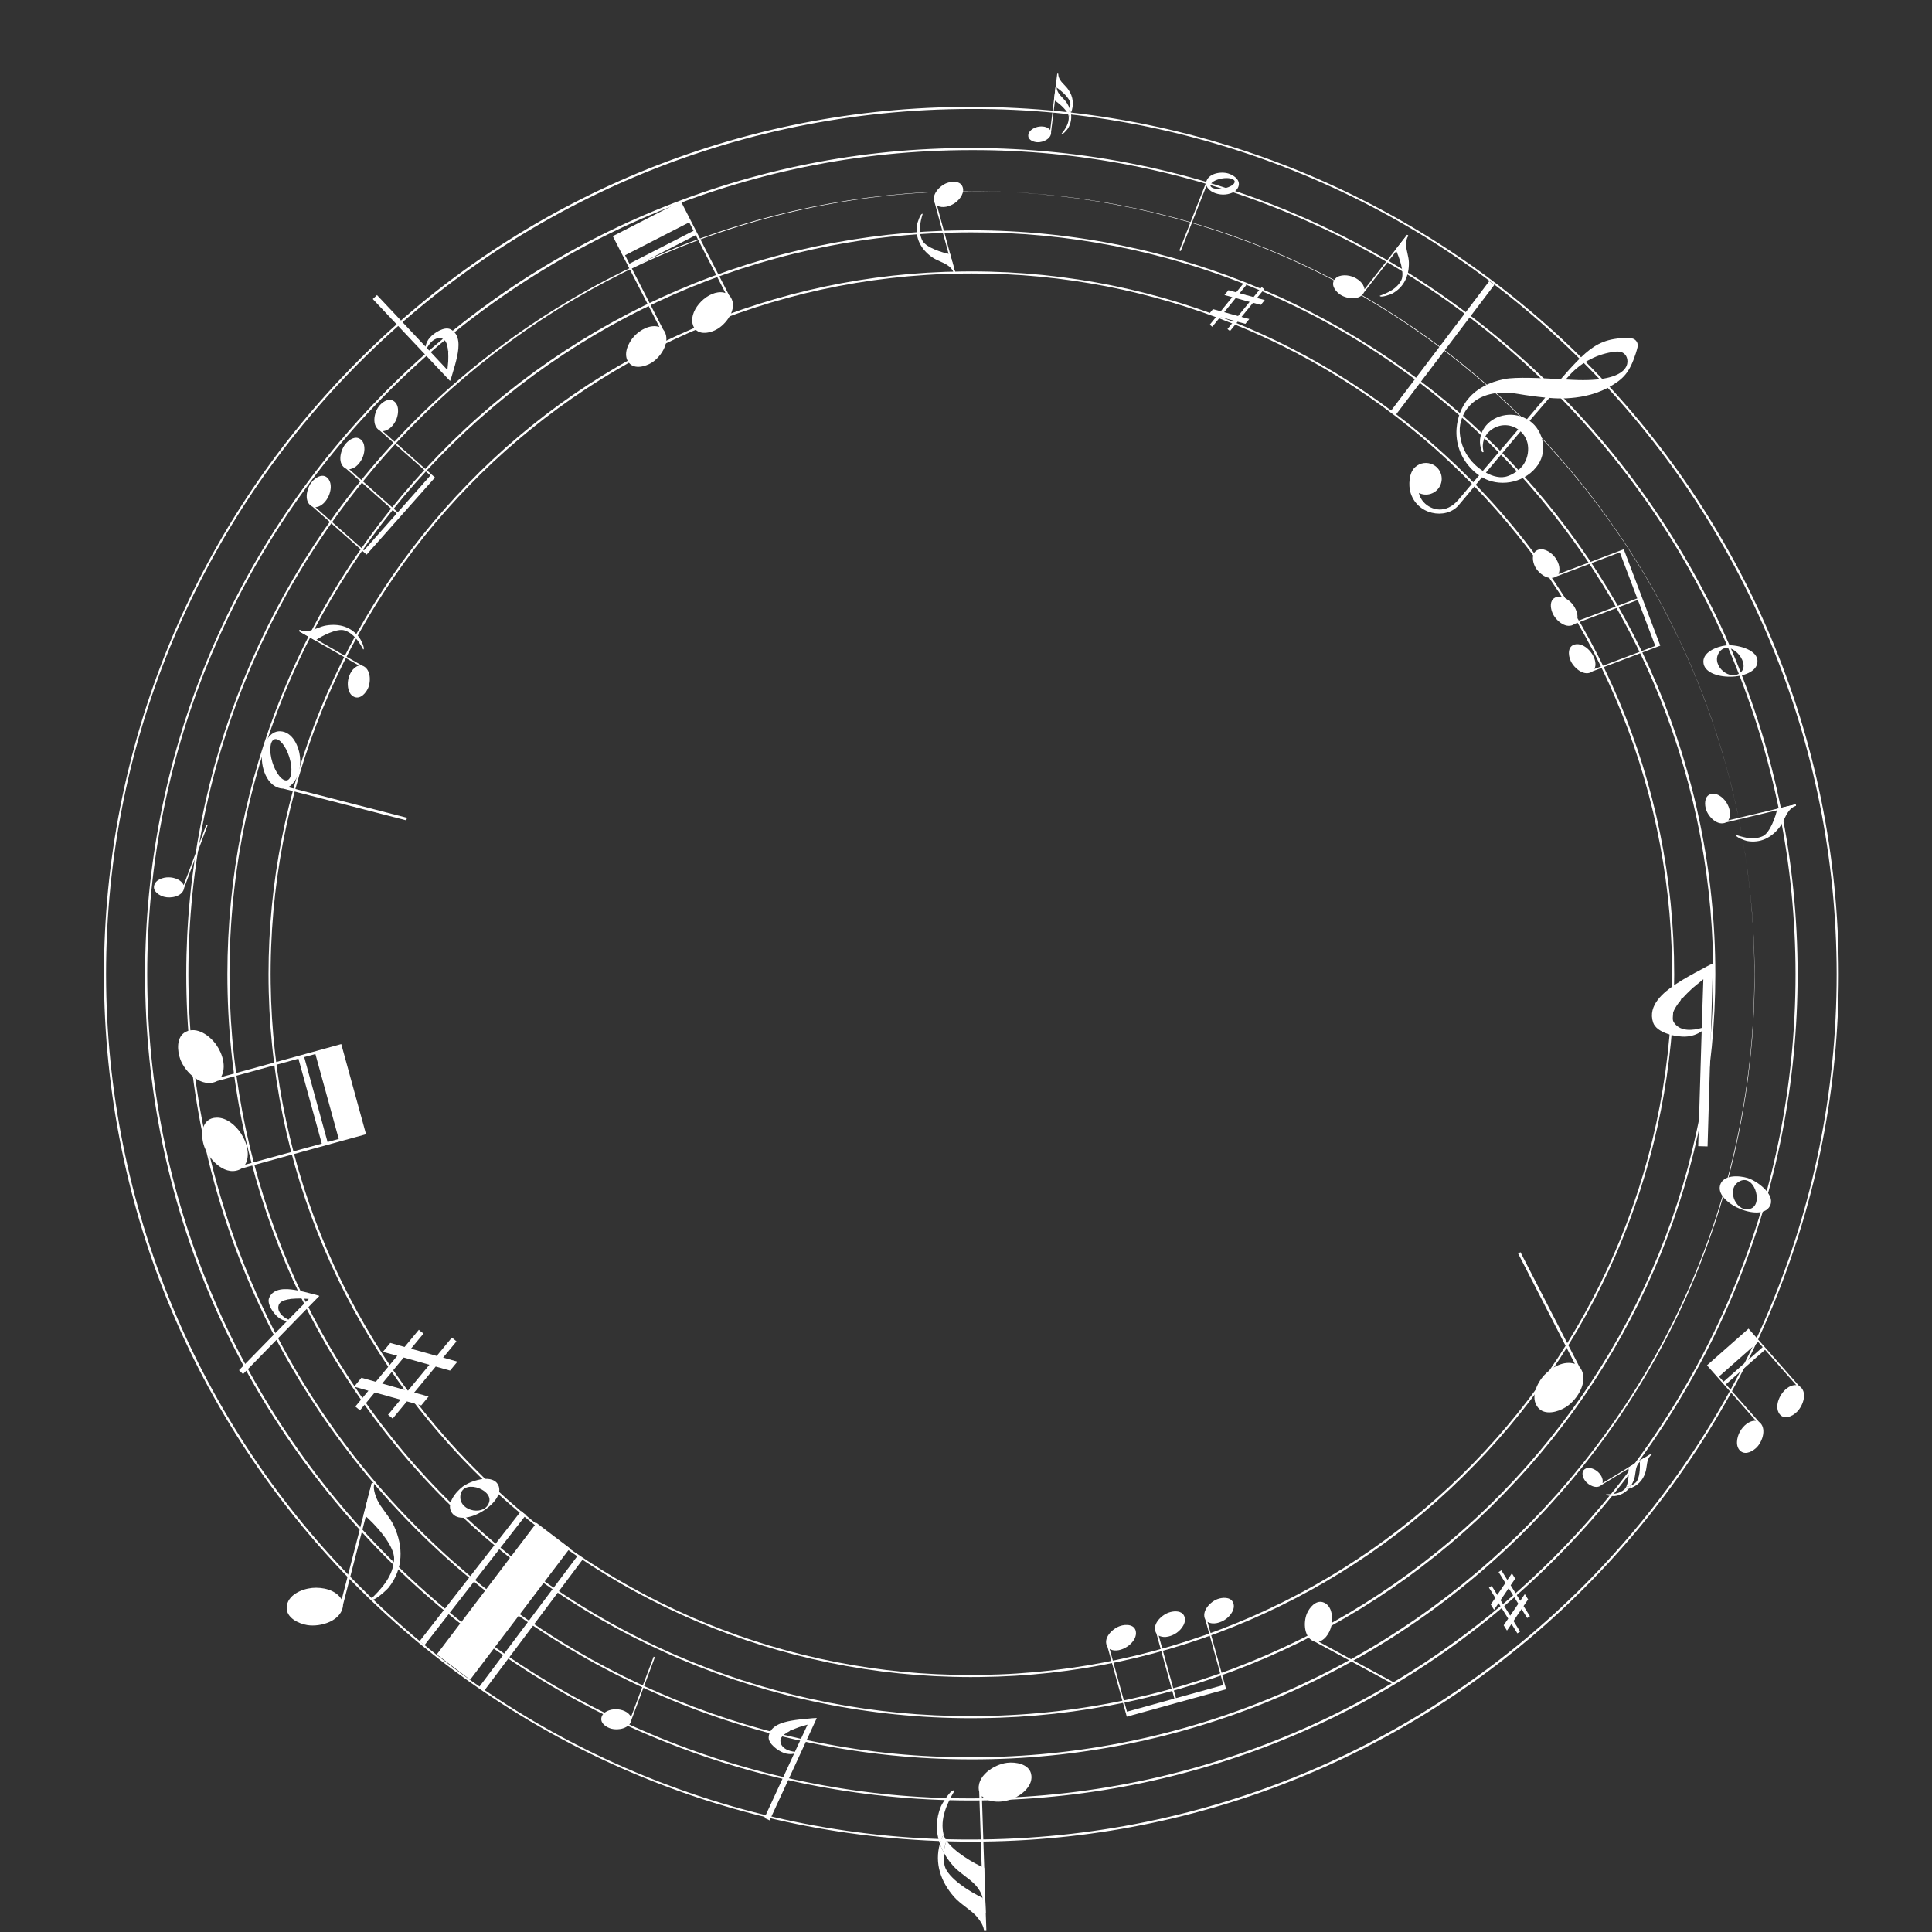<?xml version="1.0" encoding="UTF-8"?>
<svg id="_グループ_31747" xmlns="http://www.w3.org/2000/svg" width="720" height="720" version="1.1" viewBox="0 0 720 720">
  <rect x="0" y="0" width="720" height="720" fill="#333333" stroke="none"/>
  <!-- Generator: Adobe Illustrator 29.1.0, SVG Export Plug-In . SVG Version: 2.1.0 Build 142)  -->
  <defs>
    <style>
      .st0 {
        fill: #fff;
      }
    </style>
  </defs>
  <g id="_グループ_31747-2">
    <path id="_パス_133021" class="st0" d="M566.642,466.663l21.935,42.655h0c4.009,4.876-.647,12.322-5.048,15.084-2.858,1.795-7.862,3.237-10.38.14-2.962-3.641-.4-9.1,2.342-12.063s7.338-5.536,11.415-4.213l-21.156-41.144.892-.459v-0Z"/>
    <path id="_パス_133022" class="st0" d="M77.368,307.549l-8.737,23.322h0c-.472,3.242-4.96,4.053-7.558,3.325-1.687-.472-3.989-1.891-3.677-3.941.364-2.41,3.357-3.329,5.456-3.309s4.684.887,5.6,2.914l8.425-22.494s.491.183.491.183Z"/>
    <path id="_パス_133023" class="st0" d="M244.07,617.579l-8.737,23.322h0c-.472,3.242-4.96,4.053-7.558,3.325-1.687-.472-3.989-1.89-3.677-3.941.364-2.41,3.357-3.329,5.456-3.309s4.684.887,5.6,2.914l8.428-22.495.488.184-0-0Z"/>
    <path id="_パス_133024" class="st0" d="M519.395,627.75l-29.3-15.88h0c-4.209-1.227-4.457-7.322-3.014-10.632.939-2.15,3.242-4.94,5.9-4.149,3.13.931,3.8,5.064,3.385,7.842-.412,2.762-2.042,6.047-4.9,6.891l28.258,15.316-.329.612v0Z"/>
    <path id="_パス_133025" class="st0" d="M613.182,543.501l-16.343,9.9h0c-1.827,1.727-4.916.084-6.135-1.591-.791-1.083-1.5-3.034-.344-4.121,1.367-1.275,3.609-.408,4.86.6s2.4,2.762,1.99,4.421l15.764-9.545.208.336 0.0 0Z"/>
    <path id="_パス_133026" class="st0" d="M608.969,551.311c.5-1.4.5-3.329.919-4.517.232-.767.648-1.465,1.211-2.034-.012-.152-.024-.3-.04-.428l.088-.056v-.008l-4.281,2.6c.192,1.727.136,5.316-.823,7.254.635-.11,1.254-.292,1.847-.544.442-.715.805-1.477,1.083-2.27"/>
    <path id="_パス_133027" class="st0" d="M605.979,554.983c-.185.015-.371.019-.556.012h0c-1.855,1.727-4.477,1.911-6.851,1.871-.148.652,2.838.7,3.214.656,2.013-.229,3.868-1.203,5.2-2.73-.329.082-.663.145-1,.188"/>
    <path id="_パス_133028" class="st0" d="M611.1,544.76c.164,2.2-.032,6.351-1.483,7.7-.509.47-1.094.85-1.731,1.123-.265.43-.566.836-.9,1.215,2.976-.784,5.323-3.072,6.183-6.027.5-1.4.5-3.329.919-4.517.238-.868.744-1.64,1.444-2.206l-.192-.32-4.189,2.55.188.308c-.085.051-.165.11-.24.176"/>
    <path id="_パス_133029" class="st0" d="M611.099,544.76c.075-.066.155-.125.24-.176l-.188-.308-.092.056c.016.132.028.276.04.428"/>
    <path id="_パス_133030" class="st0" d="M606.983,554.799c.332-.38.633-.787.9-1.215-.593.252-1.213.434-1.847.544-.151.325-.359.62-.616.871.268,0,.476,0,.556-.012.336-.045.67-.108,1-.188"/>
    <path id="_パス_133031" class="st0" d="M394.057,30.209l-2.354,18.965h0c.224,2.5-2.982,3.909-5.048,3.829-1.343-.048-3.313-.7-3.449-2.282-.157-1.867,1.911-3.09,3.481-3.447s3.657-.172,4.7,1.175l2.274-18.288.396.048h0Z"/>
    <path id="_パス_133032" class="st0" d="M397.578,38.354c-.791-1.255-2.306-2.454-2.978-3.517-.457-.659-.747-1.418-.847-2.214-.124-.084-.248-.164-.36-.232l.012-.1h-.008l-.607,4.968c1.471.919,4.257,3.186,5.184,5.136.307-.565.547-1.163.715-1.783-.286-.791-.658-1.549-1.111-2.258"/>
    <path id="_パス_133033" class="st0" d="M398.61,42.975c-.103.154-.214.302-.332.444h0c.2,2.526-1.275,4.7-2.774,6.539.42.52,2.306-1.791,2.5-2.118,1.066-1.721,1.452-3.778,1.081-5.768-.142.308-.301.609-.476.9"/>
    <path id="_パス_133034" class="st0" d="M393.753,32.623c1.831,1.235,4.968,3.957,5.128,5.931.052.692-.013,1.388-.192,2.058.172.475.306.963.4,1.459,1.225-2.822.884-6.079-.9-8.585-.799-1.259-2.318-2.454-2.985-3.521-.534-.727-.825-1.604-.833-2.506l-.37-.044-.6,4.868.36.044c-.012.099-.016.2-.012.3"/>
    <path id="_パス_133035" class="st0" d="M393.753,32.623c-.004-.1-0-.201.012-.3l-.36-.044-.012.1c.112.072.232.152.36.236"/>
    <path id="_パス_133036" class="st0" d="M399.085,42.072c-.095-.497-.229-.987-.4-1.463-.169.621-.409,1.221-.715,1.787.159.321.261.667.3,1.023.12-.141.23-.289.332-.444.175-.291.334-.592.476-.9"/>
    <path id="_パス_133037" class="st0" d="M366.422,713.06l-1.5-45.281h0c-1.455-5.784,5.528-10.26,10.4-10.844,3.17-.376,8.026.412,8.925,4.073,1.055,4.3-3.337,7.934-6.875,9.357s-8.5,1.759-11.451-1.015l1.445,43.678-.944.032-0.0 0Z"/>
    <path id="_パス_133038" class="st0" d="M355.159,695.29c2.318,2.65,6.307,4.9,8.278,7.138,1.315,1.371,2.276,3.042,2.8,4.868.328.152.64.292.931.416l.008.248h.024l-.416-11.875c-3.791-1.611-11.153-5.883-14.047-10.116-.509,1.437-.85,2.929-1.015,4.445.963,1.747,2.115,3.382,3.437,4.876"/>
    <path id="_パス_133039" class="st0" d="M351.031,684.842c.186-.398.391-.786.616-1.163v-.008c-1.415-5.843,1.239-11.479,4.081-16.343-1.179-1.059-4.744,5.052-5.084,5.887-1.859,4.429-1.998,9.392-.389,13.918.216-.777.475-1.541.775-2.29"/>
    <path id="_パス_133040" class="st0" d="M366.238,707.292c-4.744-2.214-13.1-7.43-14.2-11.995-.382-1.6-.488-3.253-.312-4.888-.578-1.05-1.068-2.146-1.467-3.277-2.01,7.214.268,14.045,5.292,19.781,2.318,2.65,6.307,4.9,8.278,7.142,1.523,1.735,2.826,3.817,2.886,5.56l.879-.032-.408-11.627-.859.032c-.008-.235-.037-.469-.084-.7"/>
    <path id="_パス_133041" class="st0" d="M366.238,707.291c.047.231.076.465.084.7l.859-.032-.012-.248c-.288-.124-.6-.264-.931-.416"/>
    <path id="_パス_133042" class="st0" d="M350.255,687.136c.399,1.13.89,2.226,1.467,3.277.165-1.516.506-3.007,1.015-4.444-.494-.692-.863-1.466-1.087-2.286-.227.376-.433.764-.616,1.163-.301.749-.561,1.513-.779,2.29"/>
    <path id="_パス_133043" class="st0" d="M90.114,435.424l46.3-12.723-9.233-33.6-44.813,12.322c2.138-3.737.548-8.8-1.791-12.095s-7.186-6.951-11.379-4.788c-3.565,1.835-3.178,7.055-2,10.236,1.807,4.892,8.166,11.007,13.789,8.07l30.232-8.31,8.7,31.655-28.59,7.858.4-.751c2.73-6.359-4.041-16.851-10.923-16.783-5.911.064-6.215,6.643-4.64,10.888,1.879,5.072,8.214,11.531,13.945,8.022M122.073,425.601l-8.7-31.655,4.164-1.145,8.705,31.655s-4.169,1.145-4.169,1.145Z"/>
    <path id="_パス_133044" class="st0" d="M412.761,613.837l7.162,25.92,18.21-5.036,18.813-5.2-6.939-25.084c2.1,1.2,4.928.3,6.775-1.011s3.885-4.033,2.67-6.379c-1.035-1.994-3.953-1.771-5.732-1.111-2.746,1.019-6.159,4.584-4.508,7.73l6.715,24.293-17.677,4.884-6.447-23.322.36.188c.988.384,2.071.453,3.1.2l.068-.012.248-.056c1.074-.27,2.088-.738,2.99-1.379,1.847-1.315,3.889-4.029,2.67-6.375-.911-1.767-3.305-1.795-5.076-1.319-.239.061-.475.135-.707.22-2.838,1.059-6.451,4.612-4.484,7.818l6.691,24.205-17.67,4.884-6.459-23.37.424.22c3.561,1.523,9.429-2.274,9.389-6.131-.04-3.309-3.725-3.473-6.1-2.59-2.842,1.055-6.451,4.612-4.485,7.818"/>
    <path id="_パス_133045" class="st0" d="M593.597,250.145l25.148-9.529-6.7-17.67-6.915-18.246-24.337,9.225c1-2.2-.16-4.936-1.635-6.651s-4.373-3.5-6.595-2.07c-1.891,1.211-1.4,4.1-.58,5.811,1.267,2.634,5.136,5.708,8.114,3.773l23.57-8.929,6.495,17.143-22.626,8.573.152-.372c.292-1.02.261-2.105-.088-3.106l-.02-.064c-.024-.08-.052-.16-.08-.24-.365-1.045-.924-2.012-1.647-2.85-1.483-1.723-4.373-3.5-6.595-2.074-1.675,1.075-1.479,3.457-.843,5.18.083.233.177.46.284.683,1.315,2.73,5.188,6,8.2,3.741l23.482-8.9,6.495,17.143-22.674,8.593.184-.44c1.187-3.689-3.142-9.185-6.975-8.785-3.293.348-3.114,4.033-2.014,6.315,1.315,2.73,5.188,6,8.2,3.741"/>
    <path id="_パス_133046" class="st0" d="M116.505,188.849l20.116,17.846,12.538-14.137,12.95-14.6-19.477-17.271c2.41-.14,4.3-2.43,5.132-4.532s1.067-5.5-1.227-6.807c-1.954-1.111-4.281.663-5.416,2.19-1.747,2.342-2.67,7.194.424,8.937l18.858,16.723-12.163,13.713-18.106-16.055.4-.036c1.039-.217,1.986-.747,2.714-1.519l.044-.048c.06-.06.12-.12.176-.18.755-.811,1.351-1.756,1.759-2.786.835-2.11,1.067-5.5-1.227-6.8-1.727-.983-3.749.3-4.976,1.659-.17.181-.329.372-.476.572-1.807,2.43-2.9,7.378.5,9l18.78,16.657-12.162,13.713-18.142-16.087.476-.044c3.817-.659,6.675-7.042,4.536-10.252-1.835-2.758-5.016-.887-6.527,1.147-1.807,2.43-2.9,7.378.5,9"/>
    <path id="_パス_133047" class="st0" d="M271.668,109.959l-17.934-34.957-25.364,13.014,17.357,33.837c-3.353-1.087-7.138,1.031-9.385,3.453s-4.369,6.919-1.938,9.916c2.07,2.546,6.183,1.363,8.533-.108,3.621-2.27,7.454-8.385,4.161-12.4l-11.709-22.818,23.9-12.266,11.072,21.581-.667-.192c-5.548-1.123-12.822,6.056-11.615,11.555,1.039,4.724,6.359,3.869,9.493,1.9,3.753-2.354,7.862-8.509,4.1-12.514M258.455,86.005l-23.9,12.262-1.615-3.146,23.9-12.262,1.615,3.146Z"/>
    <path id="_パス_133048" class="st0" d="M632.875,427.139l1.287-42.831c-1.702,1.185-3.701,1.871-5.772,1.982-3.605.268-11-1.3-12.314-5.212-2.154-6.4,3.845-11.287,8.513-14.361,3.026-1.99,6.351-3.817,9.561-5.508,1.2-.635,2.686-1.511,3.913-2.014.091-.054.194-.082.3-.08l-2,68.123-3.488-.099v-0ZM626.528,372.206c-.036.651-.791,1.291-1.187,1.859-1.527,2.17-3.142,4.88-1.251,7.342,2.346,3.054,6.8,2.638,10.1,1.663l.6-18.146-4.045,3.333c-1.375,1.263-2.678,2.59-3.941,3.965l-.276-.016v-0Z"/>
    <path id="_パス_133049" class="st0" d="M89.079,510.638l17.89-18.3c-1.227-.167-2.383-.674-3.337-1.463-1.691-1.343-4.309-5.02-3.3-7.274,1.643-3.681,6.255-3.4,9.549-2.866,2.134.352,4.337.891,6.431,1.447.787.212,1.791.424,2.534.7.063.011.12.042.164.088l-28.44,29.123-1.491-1.455 0.0 0ZM108.512,483.931c-.28.272-.871.248-1.275.336-1.547.336-3.353.875-3.517,2.722-.208,2.29,1.919,3.909,3.761,4.816l7.606-7.734-3.126-.172c-1.115,0-2.226.056-3.337.148l-.112-.116Z"/>
    <path id="_パス_133050" class="st0" d="M140.491,109.963l18.086,19.205c.224-1.256.795-2.424,1.647-3.373,1.455-1.687,5.356-4.225,7.63-3.094,3.725,1.851,3.233,6.591,2.542,9.956-.448,2.186-1.1,4.429-1.759,6.563-.252.8-.512,1.827-.827,2.578-.016.063-.051.121-.1.164l-28.782-30.524s1.563-1.475,1.563-1.475ZM167.163,131.11c-.268-.3-.22-.907-.3-1.327-.276-1.607-.751-3.493-2.65-3.741-2.346-.308-4.109,1.815-5.116,3.673l7.638,8.158.308-3.209c.048-1.147.04-2.294-.008-3.441l.128-.113v-0Z"/>
    <path id="_パス_133051" class="st0" d="M284.874,677.496l11.055-23.949c-1.25.26-2.548.167-3.749-.268-2.106-.719-5.915-3.389-5.72-5.923.328-4.145,4.9-5.468,8.286-6.083,2.194-.4,4.52-.632,6.743-.815.835-.068,1.887-.208,2.7-.2.065-.009.132.001.192.028l-17.557,38.109-1.95-.899v0ZM294.522,644.85c-.176.36-.759.544-1.123.767-1.387.859-2.954,2.006-2.478,3.857.6,2.294,3.217,3.134,5.32,3.377l4.716-10.136-3.1.915c-1.083.384-2.142.819-3.19,1.291l-.145-.071 0-0Z"/>
    <path id="_パス_133052" class="st0" d="M105.557,293.892l45.86,11.831.248-.959-44.24-11.409c3.653-2.142,4.768-7.234,4.389-11.187-.388-3.969-2.73-9.441-7.358-9.648-3.937-.176-6.159,4.461-6.715,7.75-.851,5.06,1.583,13.382,7.814,13.625M101.526,284.115c-1.315-4.221-.959-8.078.775-8.617s4.213,2.442,5.52,6.663.959,8.078-.779,8.617-4.2-2.442-5.516-6.663"/>
    <path id="_パス_133053" class="st0" d="M449.437,68.131l-9.936,25.22.528.208,9.584-24.329c.959,2.226,3.773,3.217,6.047,3.277s5.556-.887,6-3.5c.38-2.226-2.1-3.813-3.929-4.357-2.814-.839-7.714-.04-8.29,3.481M455.28,66.531c2.49-.448,4.656.02,4.84,1.047s-1.683,2.222-4.173,2.666-4.656-.02-4.84-1.043,1.683-2.222,4.173-2.67"/>
    <path id="_パス_133054" class="st0" d="M139.511,552.821l-11.647,45.109h0c-.244,6.127-8.429,8.521-13.406,7.682-3.233-.544-7.794-2.73-7.618-6.6.2-4.556,5.588-6.863,9.493-7.238,3.885-.376,8.893.727,11,4.321l11.235-43.514.943.24h0Z"/>
    <path id="_パス_133055" class="st0" d="M138.568,552.577l.875.228c-.448,1.731.236,4.165,1.235,6.319,1.291,2.786,4.576,6.159,6.1,9.445,3.637,7.866,3.581,16.075-1.95,23.082-.576.727-5.863,5.723-6.715,4.337,4.209-3.977,8.461-8.765,8.761-14.94.248-5.16-7.462-13.454-11.335-16.635l3.029-11.836h-0Z"/>
    <path id="_パス_133056" class="st0" d="M355.418,101.617l-7.01-25.791h0c-1.619-3.122,1.783-6.639,4.5-7.634,1.767-.647,4.66-.855,5.676,1.127,1.191,2.326-.839,5-2.678,6.3s-4.64,2.162-6.711.971l6.759,24.877-.536.15 0.0 0Z"/>
    <path id="_パス_133057" class="st0" d="M355.955,101.47l-.5.136c-.492-1.162-1.334-2.141-2.41-2.8-1.439-1.019-4.029-1.771-5.72-2.974-4.049-2.89-6.351-6.995-5.584-12.059.076-.528,1.3-4.52,2.114-4.069-.967,3.178-1.731,6.771-.124,9.932,1.343,2.642,7.538,4.588,10.372,5.076l1.852,6.758-0-0Z"/>
    <path id="_パス_133058" class="st0" d="M111.693,234.733l23.19,13.286h0c3.353,1.063,3.437,5.955,2.218,8.581-.791,1.7-2.694,3.9-4.808,3.214-2.49-.8-2.95-4.133-2.562-6.351s1.747-4.808,4.053-5.432l-22.367-12.814s.276-.484.276-.484Z"/>
    <path id="_パス_133059" class="st0" d="M111.417,235.217l.26-.452c1.168.477,2.455.573,3.681.276,1.739-.292,4.1-1.595,6.151-1.938,4.9-.819,9.437.456,12.474,4.58.316.428,2.278,4.109,1.383,4.373-1.563-2.934-3.569-6.011-6.939-7.114-2.818-.919-8.577,2.09-10.923,3.749l-6.087-3.474v-0Z"/>
    <path id="_パス_133060" class="st0" d="M524.842,87.844l-16.475,21.047h0c-1.527,3.166-6.383,2.542-8.805.963-1.579-1.031-3.477-3.225-2.49-5.22,1.147-2.35,4.508-2.326,6.651-1.631s4.508,2.422,4.792,4.8l15.888-20.3.439.341Z"/>
    <path id="_パス_133061" class="st0" d="M524.403,87.5l.408.32c-.637,1.088-.917,2.349-.8,3.605.044,1.763,1,4.289,1.039,6.367.108,4.968-1.807,9.273-6.319,11.687-.472.252-4.4,1.667-4.528.739,3.13-1.123,6.463-2.666,8.034-5.843,1.319-2.658-.839-8.789-2.142-11.347l4.308-5.528-0.0 0Z"/>
    <path id="_パス_133062" class="st0" d="M669.302,300.306l-26,6.175h0c-3.174,1.519-6.579-1.994-7.486-4.744-.592-1.783-.7-4.684,1.307-5.632,2.366-1.119,4.98,1,6.215,2.878s2.014,4.7.755,6.735l25.084-5.955.125.543v0Z"/>
    <path id="_パス_133063" class="st0" d="M669.17,299.766l.12.5c-1.178.454-2.185,1.266-2.878,2.322-1.067,1.4-1.9,3.969-3.158,5.62-3.014,3.953-7.194,6.123-12.23,5.2-.524-.1-4.477-1.443-4-2.246,3.146,1.067,6.715,1.946,9.928.444,2.682-1.259,4.824-7.39,5.4-10.208l6.818-1.632h0Z"/>
    <path id="_パス_133064" class="st0" d="M643.15,240.525c3.461-.424,11.351,1.2,11.791,5.48.783,7.63-18.617,8.31-20.052,1.419-.9-4.3,4.952-6.491,8.262-6.9M648.971,250.324c3.409-3.629-4.712-12.738-8.378-7.062-3.118,4.824,4.516,11.171,8.378,7.062"/>
    <path id="_パス_133065" class="st0" d="M172.361,554.068c2.766-2.118,10.388-4.724,12.938-1.259,4.548,6.175-11.827,16.6-16.559,11.4-2.954-3.249.975-8.106,3.621-10.136M182.349,559.573c1.1-4.86-10.524-8.581-10.8-1.835-.236,5.739,9.565,7.334,10.8,1.835"/>
    <path id="_パス_133066" class="st0" d="M651.32,439.018c3.333,1.023,9.876,5.72,8.533,9.808-2.394,7.286-20.384,0-18.889-6.879.935-4.293,7.166-3.909,10.356-2.93M652.639,450.34c4.592-1.926.887-13.549-4.772-9.864-4.812,3.138-.428,12.043,4.772,9.864"/>
    <path id="_パス_133067" class="st0" d="M361.886,686.325c-178.527-.063-323.201-144.838-323.139-323.365.03-84.23,32.935-165.122,91.712-225.455,59.69-61.605,141.544-96.769,227.318-97.656,1.447-.02,2.9-.028,4.345-.028,178.525.065,323.197,144.841,323.132,323.366-.031,84.227-32.935,165.115-91.708,225.446-59.687,61.61-141.543,96.778-227.319,97.664-1.443.02-2.894.028-4.341.028M362.122,40.601c-1.447,0-2.886.008-4.337.028C179.706,42.955,37.23,189.202,39.556,367.281c1.117,85.521,36.164,167.096,97.429,226.776,60.056,58.828,140.832,91.686,224.9,91.485,1.447,0,2.886-.008,4.333-.028,178.079-2.328,320.553-148.577,318.224-326.656-1.118-85.518-36.163-167.089-97.424-226.768-60.054-58.831-140.831-91.691-224.9-91.489"/>
    <path id="_パス_133068" class="st0" d="M361.89,670.992c-170.057-.055-307.871-137.959-307.816-308.016.026-80.239,31.373-157.299,87.366-214.772,56.858-58.681,134.829-92.177,216.533-93.023,1.383-.02,2.764-.029,4.145-.028,170.061.066,307.868,137.981,307.802,308.042-.031,80.229-31.374,157.278-87.358,214.746-56.859,58.68-134.83,92.177-216.535,93.023-1.371.02-2.762.028-4.137.028M362.118,55.932c-1.379,0-2.754.008-4.133.028C188.372,58.178,52.671,197.475,54.89,367.088c1.065,81.451,34.443,159.143,92.791,215.985,57.2,56.035,134.139,87.334,214.213,87.14,1.375,0,2.75-.008,4.125-.024,169.616-2.218,305.319-141.517,303.1-311.133-1.065-81.452-34.444-159.146-92.792-215.988-57.2-56.032-134.137-87.329-214.209-87.136"/>
    <path id="_パス_133069" class="st0" d="M361.902,655.664c-161.594-.059-292.544-131.105-292.485-292.699.028-76.235,29.809-149.449,83.004-204.057,113.146-115.371,298.395-117.174,413.765-4.029,114.825,112.61,117.235,296.785,5.396,412.362-54.025,55.763-128.114,87.594-205.751,88.4-1.311.016-2.622.028-3.929.028M362.102,71.269c-1.307,0-2.606.012-3.921.028-161.15,2.119-290.07,134.476-287.95,295.625,1.018,77.372,32.724,151.173,88.146,205.172,54.35,53.234,127.448,82.97,203.525,82.791,1.307,0,2.614-.012,3.921-.028,161.147-2.109,290.072-134.454,287.963-295.601-1.013-77.386-32.726-151.2-88.163-205.204-54.345-53.237-127.442-82.973-203.517-82.792"/>
    <path id="_パス_133070" class="st0" d="M361.902,640.328c-153.123-.052-277.212-124.225-277.16-277.348.024-72.246,28.248-141.63,78.663-193.378,51.193-52.843,121.402-83.005,194.972-83.761,1.243-.016,2.486-.028,3.729-.028,153.126.059,277.211,124.24,277.152,277.366-.028,72.24-28.25,141.617-78.659,193.363-51.195,52.84-121.403,83.001-194.972,83.76-1.239.016-2.486.024-3.725.024M362.102,86.594c-1.243,0-2.474.008-3.721.024-152.68,1.998-274.833,127.39-272.834,280.07.96,73.32,31.006,143.255,83.529,194.422,51.493,50.438,120.751,78.609,192.83,78.435,1.235,0,2.47-.008,3.713-.024,152.68-1.998,274.833-127.389,272.835-280.069-.959-73.319-31.005-143.254-83.527-194.421-51.489-50.438-120.744-78.609-192.821-78.435"/>
    <path id="_パス_133071" class="st0" d="M361.91,624.995c-144.658-.05-261.887-117.359-261.837-262.017.023-68.25,26.686-133.796,74.311-182.683,48.365-49.918,114.69-78.412,184.192-79.13,1.175-.016,2.348-.024,3.517-.024,144.658.05,261.887,117.359,261.837,262.017-.023,68.25-26.686,133.796-74.311,182.683-48.364,49.916-114.688,78.409-184.188,79.127-1.175.016-2.348.024-3.517.024M362.098,101.92c-1.171,0-2.334.008-3.509.024-144.214,1.885-259.594,120.322-257.709,264.537.905,69.254,29.285,135.313,78.896,183.643,48.636,47.641,114.052,74.252,182.134,74.09,1.171,0,2.334-.008,3.509-.024,144.213-1.884,259.594-120.319,257.71-264.532-.905-69.256-29.285-135.316-78.898-183.646-48.635-47.642-114.052-74.253-182.134-74.09"/>
    <path id="_パス_133072" class="st0" d="M572.416,174.208c4.5-5.244,3.074-13.505-2.374-17.382,2.51-2.938,5-5.823,7.362-8.537,4.343.409,8.721.185,13-.663,3.174-.65,6.238-1.751,9.1-3.269,5.524-3.11,7.73-5.428,10.092-12.614.3-.919.524-1.731.68-2.418.333-1.432-.558-2.863-1.99-3.195-.104-.024-.209-.042-.316-.054-2.192-.207-4.401-.111-6.567.284-5.652.983-9.377,3.833-13.845,8.441-2.046,2.1-4,4.293-5.915,6.515-7.014-.4-16.675-.9-20.964-.052-12,2.37-17.227,10.044-17.866,18.5-.373,5.262,1.422,10.447,4.968,14.353,1.015,1.153,2.171,2.174,3.441,3.038-2.666,3.13-5.268,6.187-7.734,9.1-4.624,5.452-10.208,3.885-12.926.879-.89-.964-1.507-2.147-1.787-3.429,2.918,1.444,6.454.249,7.898-2.669,1.444-2.918.249-6.454-2.669-7.898-2.169-1.073-4.773-.712-6.568.911-2.53,2.146-2.442,7.054-1.891,9.125,2.334,8.8,13.246,10.56,17.946,5.212.879-1,4.233-5.032,8.813-10.52,1.542.915,3.242,1.533,5.012,1.822,3.633.616,7.368-.011,10.6-1.78,1.733-.919,3.263-2.177,4.5-3.7M584.263,140.57c4.216-4.993,10.078-8.313,16.528-9.362,2.03-.312,3.7-.408,4.9,1.015,1.707,2.006,2.89,10.464-19.693,9.329-.755-.036-1.6-.084-2.506-.136.26-.284.52-.572.771-.847M549.663,173.169c-3.416-3.207-5.446-7.62-5.66-12.3-.34-6.407,5.124-16.919,21.831-14.057,3.289.56,6.655,1.023,10.036,1.351-.655.783-1.315,1.575-1.974,2.354-1.567,1.843-3.186,3.745-4.836,5.684-.41-.228-.832-.435-1.263-.62-2.822-1.204-5.986-1.339-8.9-.38-5.332,1.747-8.829,7.13-6.759,12.67.124.328.068.6.42.647.216.024.384-.044.292-.388-.801-2.995.361-6.171,2.906-7.942,2.947-2.253,7.02-2.313,10.032-.148-4.337,5.1-8.813,10.328-13.17,15.444-1.058-.673-2.047-1.448-2.954-2.314M562.018,177.383c-2.742,1.067-5.776.136-8.266-1.251,3.833-4.584,8.321-9.932,12.93-15.368,1.269,1.175,2.164,2.697,2.574,4.377.553,2.533.142,5.181-1.155,7.426-.263.465-.57.903-.919,1.307-1.397,1.587-3.174,2.794-5.164,3.509"/>
    <path id="_パス_133073" class="st0" d="M670.465,516.501l-18.837-21.351-15.488,13.669,18.234,20.66c-2.55-.164-4.832,2-5.979,4.1s-1.835,5.64.408,7.31c1.91,1.419,4.588-.144,5.975-1.6,2.138-2.238,3.737-7.218.707-9.449l-12.294-13.937,14.592-12.878,11.631,13.182-.508-.016c-4.093.2-7.918,6.539-6.091,10.184,1.567,3.134,5.152,1.583,7-.36,2.214-2.322,4-7.378.647-9.517M656.905,502.033l-14.59,12.882-1.7-1.923,14.6-12.878,1.69,1.919Z"/>
    <rect id="_長方形_44878" class="st0" x="507.171" y="128.522" width="60.818" height="2.341" transform="translate(109.482 479.756) rotate(-52.837)"/>
    <rect id="_長方形_44879" class="st0" x="156.816" y="588.961" width="61.51" height="15.616" transform="translate(-401.26 385.595) rotate(-52.822)"/>
    <rect id="_長方形_44880" class="st0" x="167.083" y="603.832" width="61.434" height="2.343" transform="translate(-404.882 400.242) rotate(-53.13)"/>
    <rect id="_長方形_44881" class="st0" x="145.433" y="586.944" width="61.495" height="2.348" transform="translate(-395.982 365.515) rotate(-52.065)"/>
    <path id="_パス_133074" class="st0" d="M469.87,113.628l1.471-1.8-2.89-.791,2.658-3.265-.008-.04-.883-.727h-.048l-3.014,3.705-2.65-.743v.06c-.084.052-.108-.068-.172-.1l-2.366-.644,2.494-3.058-.6-.492c-.028.032.028.024,0,.076-.064.112-.116.016-.116-.068h.052v.08l.04-.112-.312-.252-2.842,3.489-2.89-.8-1.439,1.759c0,.008-.044-.008-.024.052l2.894.775-4.289,5.264-2.9-.787-1.471,1.8,2.89.8c0,.036-.036.044-.048.06l-2.538,3.114v.048l.887.719h.044l2.926-3.589,2.454.636.12-.024-.024.06.1-.028v.052l.164.052,2.4.648-2.5,3.066.544.44.02-.068.008.092.084.052.032-.044.024.044-.02.044c.088.052.16.18.268.172l2.822-3.461,2.89.8,1.467-1.807-2.9-.783,4.293-5.264,2.898.788 0-0ZM461.401,117.773l-5.2-1.431.036-.016,4.277-5.248,5.184,1.419-4.297,5.276Z"/>
    <path id="_パス_133075" class="st0" d="M564.663,588.31l-1.227-1.978-1.691,2.473-2.218-3.569-.048-.008-.967.6-.012.048,2.522,4.053-1.563,2.266.06.016c.016.092-.1.08-.152.128l-1.371,2.034-2.086-3.357-.655.408c.02.036.032-.02.068.02.084.1-.02.12-.1.092l.02-.052.072.032-.088-.076-.344.216,2.378,3.821-1.695,2.474,1.2,1.93c0,.008-.028.04.036.04l1.671-2.486,3.589,5.768-1.687,2.486,1.231,1.977,1.691-2.474c.032.016.032.048.04.064l2.122,3.41.048.012.967-.6.012-.048-2.446-3.933,1.4-2.11.012-.124.056.044v-.1l.048.02.1-.136,1.391-2.058,2.086,3.353.6-.368-.064-.04.092.02.08-.06-.032-.048.048-.008.036.036c.076-.068.22-.1.252-.2l-2.358-3.793,1.691-2.478-1.233-1.981-1.679,2.494-3.589-5.771,1.686-2.479-0-0ZM565.83,597.666l-3.046,4.453v-.036l-3.577-5.752,3.03-4.445,3.593,5.78h-0Z"/>
    <path id="_パス_133076" class="st0" d="M167.729,510.77l2.742-3.317-5.336-1.513,4.96-6-.008-.084-1.631-1.347-.084.008-5.627,6.809-4.9-1.411.012.116c-.156.084-.2-.136-.32-.188l-4.373-1.215,4.66-5.636-1.1-.907c-.052.056.056.044,0,.132-.124.2-.22.036-.22-.124h.1l-.012.144.08-.2-.576-.472-5.312,6.415-5.336-1.511-2.678,3.237c-.012.012-.088-.02-.052.092l5.348,1.471-8.014,9.688-5.352-1.5-2.742,3.317,5.336,1.515c-.012.068-.068.084-.092.112l-4.74,5.728.008.088,1.631,1.343.084-.008,5.464-6.6,4.532,1.215.224-.052-.044.12.18-.06v.1l.3.1,4.433,1.227-4.663,5.638,1,.827.034-.127.016.176.156.1.06-.08.044.076-.04.084c.164.1.3.332.492.328l5.272-6.375,5.34,1.515,2.738-3.324-5.36-1.483,8.014-9.688,5.352,1.501 0-0ZM151.993,518.32l-9.6-2.726c-.008-.024.064-.016.068-.02l7.99-9.66,9.577,2.7-8.035,9.706-0.0 0Z"/>
  </g>
</svg>